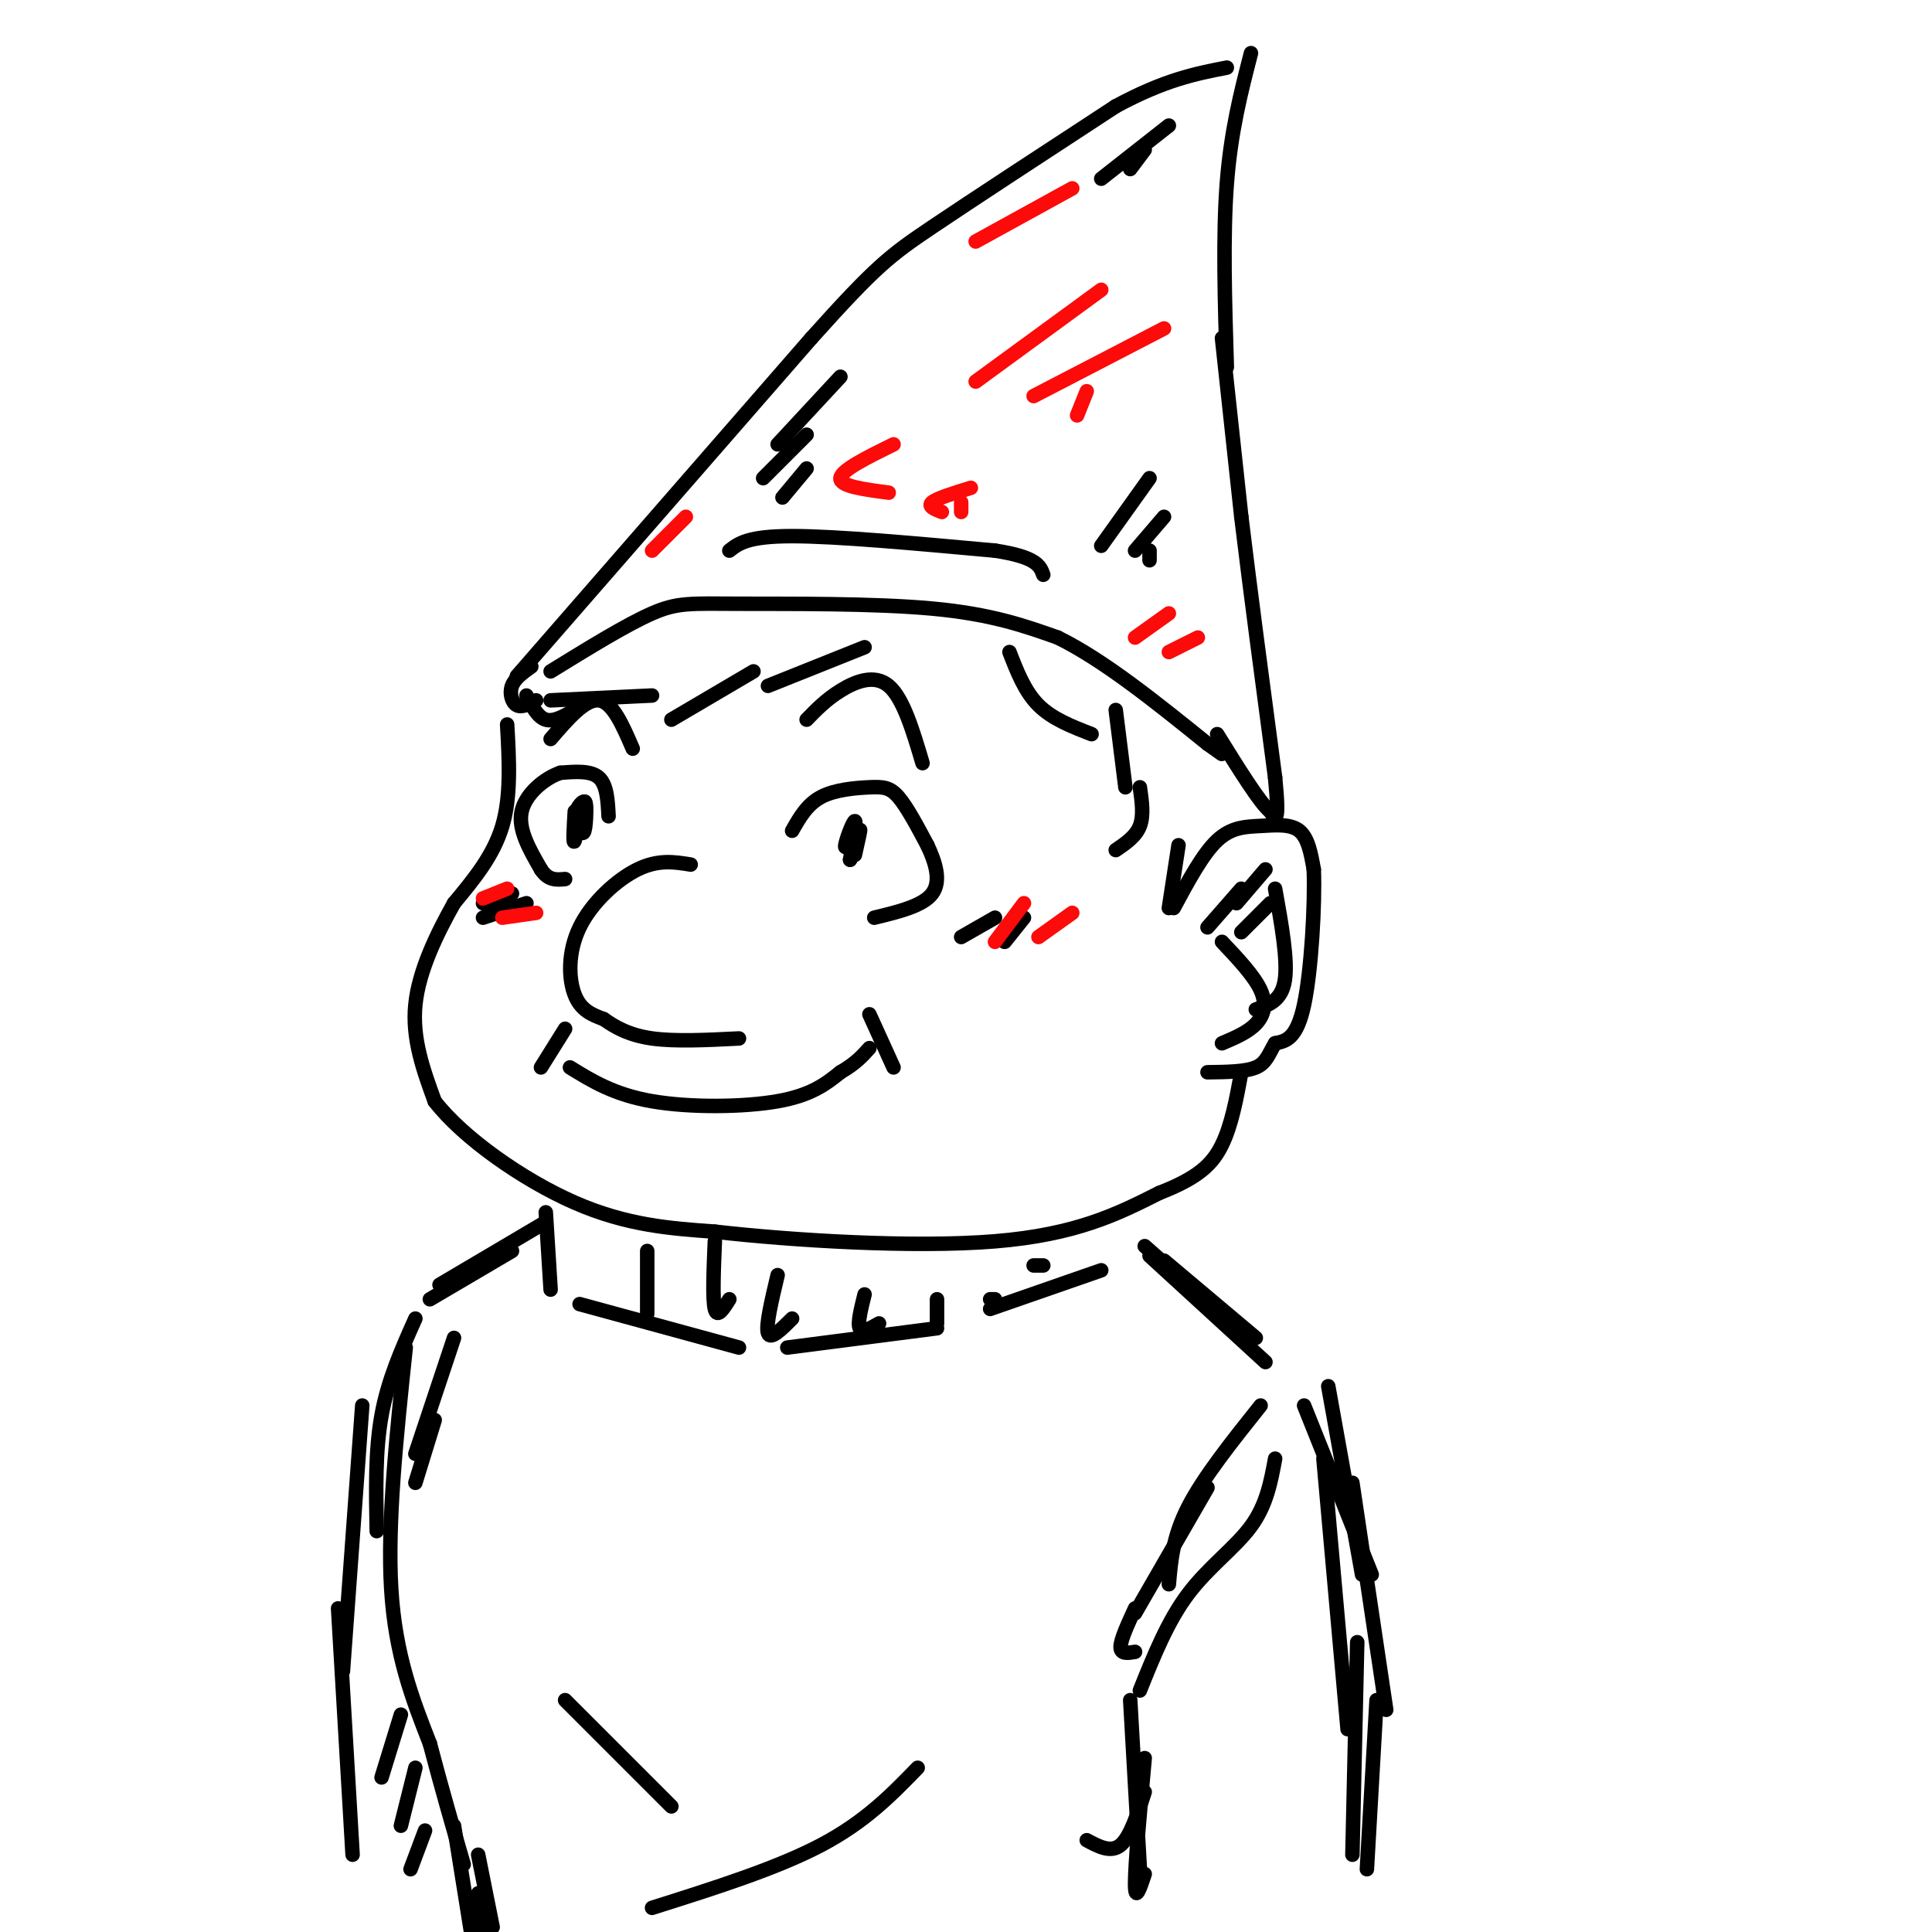 <svg viewBox='0 0 400 400' version='1.1' xmlns='http://www.w3.org/2000/svg' xmlns:xlink='http://www.w3.org/1999/xlink'><g fill='none' stroke='#000000' stroke-width='3' stroke-linecap='round' stroke-linejoin='round'><path d='M114,139c7.875,-4.851 15.750,-9.702 21,-12c5.250,-2.298 7.875,-2.042 18,-2c10.125,0.042 27.750,-0.131 40,1c12.250,1.131 19.125,3.565 26,6'/><path d='M219,132c9.500,4.667 20.250,13.333 31,22'/><path d='M250,154c5.167,3.667 2.583,1.833 0,0'/><path d='M107,140c0.000,0.000 61.000,-70.000 61,-70'/><path d='M168,70c13.356,-14.889 16.244,-17.111 25,-23c8.756,-5.889 23.378,-15.444 38,-25'/><path d='M231,22c10.167,-5.500 16.583,-6.750 23,-8'/><path d='M259,11c-2.083,8.083 -4.167,16.167 -5,27c-0.833,10.833 -0.417,24.417 0,38'/><path d='M253,70c0.000,0.000 4.000,37.000 4,37'/><path d='M257,107c1.833,15.167 4.417,34.583 7,54'/><path d='M264,161c1.000,10.167 0.000,8.583 -1,7'/><path d='M263,168c-2.000,-1.500 -6.500,-8.750 -11,-16'/><path d='M238,99c0.000,0.000 -10.000,14.000 -10,14'/><path d='M241,107c0.000,0.000 -6.000,7.000 -6,7'/><path d='M238,114c0.000,0.000 0.000,2.000 0,2'/><path d='M174,78c0.000,0.000 -13.000,14.000 -13,14'/><path d='M167,90c0.000,0.000 -9.000,9.000 -9,9'/><path d='M167,97c0.000,0.000 -5.000,6.000 -5,6'/><path d='M242,26c0.000,0.000 -14.000,11.000 -14,11'/><path d='M237,31c0.000,0.000 -3.000,4.000 -3,4'/><path d='M151,114c1.917,-1.500 3.833,-3.000 13,-3c9.167,0.000 25.583,1.500 42,3'/><path d='M206,114c8.667,1.333 9.333,3.167 10,5'/><path d='M179,134c0.000,0.000 -20.000,8.000 -20,8'/><path d='M156,139c0.000,0.000 -17.000,10.000 -17,10'/><path d='M135,144c0.000,0.000 -21.000,1.000 -21,1'/><path d='M119,147c-2.167,1.250 -4.333,2.500 -6,2c-1.667,-0.500 -2.833,-2.750 -4,-5'/><path d='M111,145c-1.489,0.778 -2.978,1.556 -4,1c-1.022,-0.556 -1.578,-2.444 -1,-4c0.578,-1.556 2.289,-2.778 4,-4'/><path d='M209,135c1.583,4.083 3.167,8.167 6,11c2.833,2.833 6.917,4.417 11,6'/><path d='M231,147c0.000,0.000 2.000,16.000 2,16'/><path d='M236,163c0.417,2.917 0.833,5.833 0,8c-0.833,2.167 -2.917,3.583 -5,5'/><path d='M244,175c0.000,0.000 -2.000,13.000 -2,13'/><path d='M243,188c3.006,-5.595 6.012,-11.190 9,-14c2.988,-2.810 5.958,-2.833 9,-3c3.042,-0.167 6.155,-0.476 8,1c1.845,1.476 2.423,4.738 3,8'/><path d='M272,180c0.289,7.111 -0.489,20.889 -2,28c-1.511,7.111 -3.756,7.556 -6,8'/><path d='M264,216c-1.378,2.311 -1.822,4.089 -4,5c-2.178,0.911 -6.089,0.956 -10,1'/><path d='M257,184c0.000,0.000 -7.000,8.000 -7,8'/><path d='M253,195c3.333,3.533 6.667,7.067 8,10c1.333,2.933 0.667,5.267 -1,7c-1.667,1.733 -4.333,2.867 -7,4'/><path d='M264,184c1.333,7.417 2.667,14.833 2,19c-0.667,4.167 -3.333,5.083 -6,6'/><path d='M257,193c0.000,0.000 6.000,-6.000 6,-6'/><path d='M256,187c0.000,0.000 6.000,-7.000 6,-7'/><path d='M105,150c0.417,7.417 0.833,14.833 -1,21c-1.833,6.167 -5.917,11.083 -10,16'/><path d='M94,187c-3.511,6.267 -7.289,13.933 -8,21c-0.711,7.067 1.644,13.533 4,20'/><path d='M90,228c5.778,7.511 18.222,16.289 29,21c10.778,4.711 19.889,5.356 29,6'/><path d='M148,255c15.889,1.822 41.111,3.378 58,2c16.889,-1.378 25.444,-5.689 34,-10'/><path d='M240,247c8.000,-3.111 11.000,-5.889 13,-10c2.000,-4.111 3.000,-9.556 4,-15'/><path d='M143,179c-3.357,-0.548 -6.714,-1.095 -11,1c-4.286,2.095 -9.500,6.833 -12,12c-2.500,5.167 -2.286,10.762 -1,14c1.286,3.238 3.643,4.119 6,5'/><path d='M125,211c2.356,1.667 5.244,3.333 10,4c4.756,0.667 11.378,0.333 18,0'/><path d='M164,172c1.548,-2.732 3.095,-5.464 6,-7c2.905,-1.536 7.167,-1.875 10,-2c2.833,-0.125 4.238,-0.036 6,2c1.762,2.036 3.881,6.018 6,10'/><path d='M192,175c1.689,3.556 2.911,7.444 1,10c-1.911,2.556 -6.956,3.778 -12,5'/><path d='M177,173c-1.089,1.578 -2.178,3.156 -2,2c0.178,-1.156 1.622,-5.044 2,-5c0.378,0.044 -0.311,4.022 -1,8'/><path d='M176,178c0.333,-0.311 1.667,-5.089 2,-6c0.333,-0.911 -0.333,2.044 -1,5'/><path d='M167,149c2.000,-2.067 4.000,-4.133 7,-6c3.000,-1.867 7.000,-3.533 10,-1c3.000,2.533 5.000,9.267 7,16'/><path d='M126,169c-0.167,-3.250 -0.333,-6.500 -2,-8c-1.667,-1.500 -4.833,-1.250 -8,-1'/><path d='M116,160c-3.200,1.089 -7.200,4.311 -8,8c-0.800,3.689 1.600,7.844 4,12'/><path d='M112,180c1.500,2.333 3.250,2.167 5,2'/><path d='M119,168c-0.214,3.637 -0.429,7.274 0,6c0.429,-1.274 1.500,-7.458 2,-8c0.500,-0.542 0.429,4.560 0,6c-0.429,1.440 -1.214,-0.780 -2,-3'/><path d='M119,169c0.133,-1.356 1.467,-3.244 2,-3c0.533,0.244 0.267,2.622 0,5'/><path d='M114,153c3.583,-4.167 7.167,-8.333 10,-8c2.833,0.333 4.917,5.167 7,10'/><path d='M118,221c4.578,2.822 9.156,5.644 17,7c7.844,1.356 18.956,1.244 26,0c7.044,-1.244 10.022,-3.622 13,-6'/><path d='M174,222c3.167,-1.833 4.583,-3.417 6,-5'/><path d='M180,210c0.000,0.000 5.000,11.000 5,11'/><path d='M117,213c0.000,0.000 -5.000,8.000 -5,8'/><path d='M206,190c0.000,0.000 -7.000,4.000 -7,4'/><path d='M212,190c0.000,0.000 -4.000,5.000 -4,5'/><path d='M109,187c0.000,0.000 -9.000,3.000 -9,3'/><path d='M106,185c0.000,0.000 -6.000,2.000 -6,2'/></g>
<g fill='none' stroke='#FD0A0A' stroke-width='3' stroke-linecap='round' stroke-linejoin='round'><path d='M228,60c0.000,0.000 -26.000,19.000 -26,19'/><path d='M241,68c0.000,0.000 -27.000,14.000 -27,14'/><path d='M225,81c0.000,0.000 -2.000,5.000 -2,5'/><path d='M222,39c0.000,0.000 -20.000,11.000 -20,11'/><path d='M185,92c-5.417,2.667 -10.833,5.333 -11,7c-0.167,1.667 4.917,2.333 10,3'/><path d='M201,101c-3.500,1.083 -7.000,2.167 -8,3c-1.000,0.833 0.500,1.417 2,2'/><path d='M199,104c0.000,0.000 0.000,2.000 0,2'/><path d='M242,127c0.000,0.000 -7.000,5.000 -7,5'/><path d='M248,132c0.000,0.000 -6.000,3.000 -6,3'/><path d='M142,107c0.000,0.000 -7.000,7.000 -7,7'/></g>
<g fill='none' stroke='#000000' stroke-width='3' stroke-linecap='round' stroke-linejoin='round'><path d='M113,251c0.000,0.000 1.000,16.000 1,16'/><path d='M120,270c0.000,0.000 33.000,9.000 33,9'/><path d='M163,279c0.000,0.000 31.000,-4.000 31,-4'/><path d='M205,271c0.000,0.000 23.000,-8.000 23,-8'/><path d='M134,259c0.000,0.000 0.000,13.000 0,13'/><path d='M148,257c-0.250,6.000 -0.500,12.000 0,14c0.500,2.000 1.750,0.000 3,-2'/><path d='M161,264c-1.250,5.250 -2.500,10.500 -2,12c0.500,1.500 2.750,-0.750 5,-3'/><path d='M179,268c-0.750,3.000 -1.500,6.000 -1,7c0.500,1.000 2.250,0.000 4,-1'/><path d='M194,269c0.000,0.000 0.000,5.000 0,5'/><path d='M205,269c0.000,0.000 1.000,0.000 1,0'/><path d='M214,262c0.000,0.000 2.000,0.000 2,0'/><path d='M237,258c0.000,0.000 17.000,15.000 17,15'/><path d='M238,260c0.000,0.000 24.000,22.000 24,22'/><path d='M241,261c0.000,0.000 19.000,16.000 19,16'/><path d='M113,253c0.000,0.000 -22.000,13.000 -22,13'/><path d='M106,259c0.000,0.000 -17.000,10.000 -17,10'/><path d='M86,273c-2.833,6.333 -5.667,12.667 -7,20c-1.333,7.333 -1.167,15.667 -1,24'/><path d='M84,279c-1.917,18.167 -3.833,36.333 -3,50c0.833,13.667 4.417,22.833 8,32'/><path d='M89,361c2.500,9.500 4.750,17.250 7,25'/><path d='M264,302c-0.889,4.800 -1.778,9.600 -5,14c-3.222,4.400 -8.778,8.400 -13,14c-4.222,5.600 -7.111,12.800 -10,20'/><path d='M275,287c0.000,0.000 7.000,39.000 7,39'/><path d='M274,302c0.000,0.000 5.000,56.000 5,56'/><path d='M281,340c0.000,0.000 -1.000,44.000 -1,44'/><path d='M285,352c0.000,0.000 -2.000,35.000 -2,35'/><path d='M234,352c0.000,0.000 2.000,35.000 2,35'/><path d='M237,364c-1.000,11.000 -2.000,22.000 -2,26c0.000,4.000 1.000,1.000 2,-2'/><path d='M237,371c-1.500,4.667 -3.000,9.333 -5,11c-2.000,1.667 -4.500,0.333 -7,-1'/><path d='M75,291c0.000,0.000 -4.000,55.000 -4,55'/><path d='M70,333c0.000,0.000 3.000,51.000 3,51'/><path d='M94,378c0.000,0.000 4.000,25.000 4,25'/><path d='M99,392c0.000,0.000 1.000,8.000 1,8'/><path d='M100,397c0.000,0.000 0.100,0.100 0.1,0.1'/><path d='M99,384c0.000,0.000 3.000,15.000 3,15'/><path d='M190,366c-5.417,5.583 -10.833,11.167 -20,16c-9.167,4.833 -22.083,8.917 -35,13'/><path d='M117,352c0.000,0.000 22.000,22.000 22,22'/><path d='M261,291c-5.917,7.417 -11.833,14.833 -15,21c-3.167,6.167 -3.583,11.083 -4,16'/><path d='M250,308c0.000,0.000 -15.000,26.000 -15,26'/><path d='M235,333c-1.500,3.250 -3.000,6.500 -3,8c0.000,1.500 1.500,1.250 3,1'/><path d='M270,291c0.000,0.000 14.000,35.000 14,35'/><path d='M280,307c0.000,0.000 7.000,47.000 7,47'/><path d='M94,277c0.000,0.000 -8.000,24.000 -8,24'/><path d='M90,294c0.000,0.000 -4.000,13.000 -4,13'/><path d='M83,355c0.000,0.000 -4.000,13.000 -4,13'/><path d='M86,366c0.000,0.000 -3.000,12.000 -3,12'/><path d='M88,379c0.000,0.000 -3.000,8.000 -3,8'/></g>
<g fill='none' stroke='#FD0A0A' stroke-width='3' stroke-linecap='round' stroke-linejoin='round'><path d='M212,187c0.000,0.000 -6.000,8.000 -6,8'/><path d='M222,189c0.000,0.000 -7.000,5.000 -7,5'/><path d='M111,189c0.000,0.000 -7.000,1.000 -7,1'/><path d='M105,184c0.000,0.000 -5.000,2.000 -5,2'/></g>
</svg>